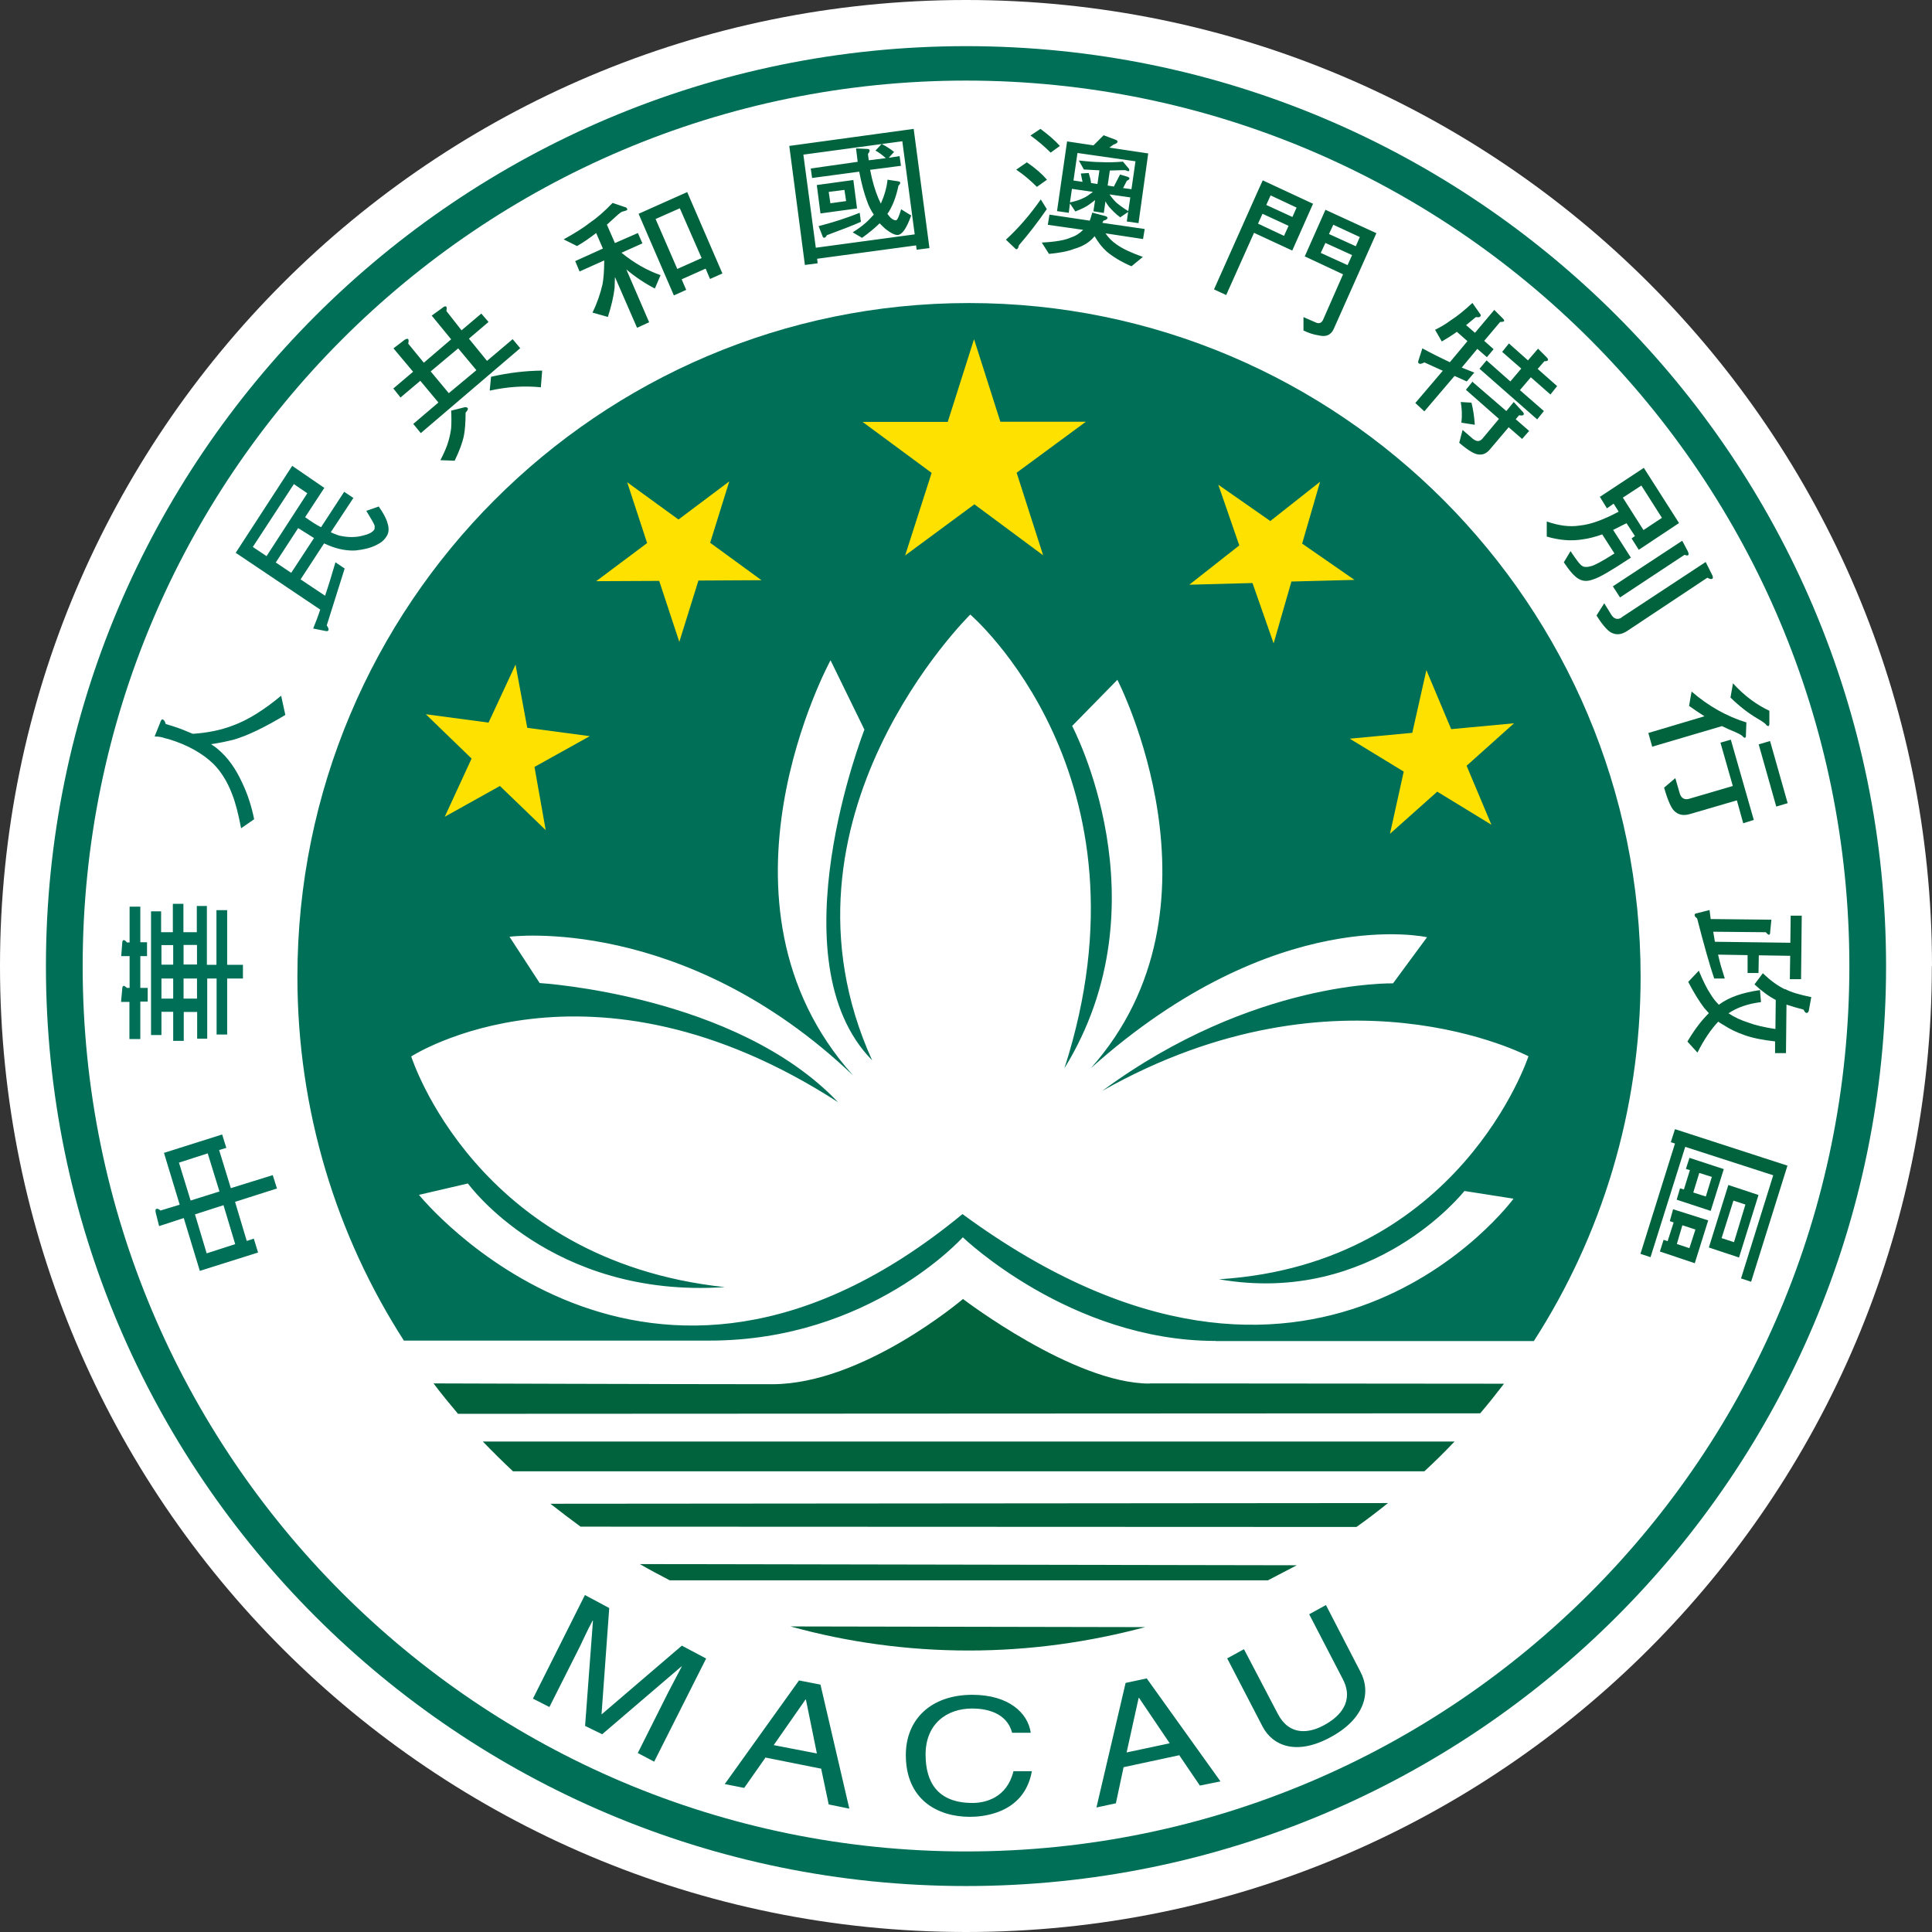 <?xml version="1.0" encoding="utf-8"?>
<svg width="62px" height="62px" viewBox="0 0 62 62" version="1.1" xmlns:xlink="http://www.w3.org/1999/xlink" xmlns="http://www.w3.org/2000/svg">
  <rect x="0" y="0" width="62" height="62" fill="#333333" stroke="none"/>
  <defs>
    <path d="M0 0L59.057 0L59.057 59.044L0 59.044L0 0Z" id="path_1" />
    <clipPath id="mask_1">
      <use xlink:href="#path_1" />
    </clipPath>
  </defs>
  <g id="logo">
    <g id="logoraem">
      <path d="M61.995 31.005C61.995 48.117 48.114 62 31.005 62C13.881 62 0 48.123 0 31.005C0 13.883 13.881 0 31 0C48.109 0 62 13.883 62 31.005" id="路径" fill="#FFFFFF" stroke="none" />
      <g id="Clipped" transform="translate(1.469 1.481)">
        <path d="M0 0L59.057 0L59.057 59.044L0 59.044L0 0Z" id="a" fill="none" fill-rule="evenodd" stroke="none" />
        <g clip-path="url(#mask_1)">
          <path d="M59.057 29.525C59.057 45.832 45.838 59.044 29.531 59.044C13.23 59.044 0.005 45.827 0.005 29.525C0.005 13.223 13.235 0 29.537 0C45.838 0 59.057 13.217 59.057 29.525M29.537 1.105C13.881 1.105 1.184 13.829 1.184 29.525C1.184 45.221 13.881 57.934 29.537 57.934C45.193 57.934 57.879 45.221 57.879 29.525C57.879 13.829 45.182 1.105 29.526 1.105" id="形状" fill="#006F58" stroke="none" />
        </g>
      </g>
      <path d="M36.891 44.395L48.265 44.405C48.017 44.727 47.764 45.049 47.501 45.355L14.698 45.371C14.429 45.049 14.16 44.727 13.913 44.395C13.913 44.395 21.865 44.421 24.781 44.421C27.697 44.421 30.903 41.686 30.903 41.686C30.903 41.686 34.454 44.4 36.886 44.4M17.663 48.257C17.986 48.509 18.308 48.756 18.631 48.992L43.53 49.002C43.88 48.756 44.214 48.498 44.542 48.235L17.663 48.257ZM20.525 50.188C20.848 50.376 21.171 50.547 21.493 50.714L40.69 50.714L41.615 50.231L20.536 50.193L20.525 50.188ZM25.367 52.194C27.186 52.698 29.106 52.967 31.091 52.967C33.05 52.967 34.949 52.698 36.751 52.216L25.362 52.194L25.367 52.194ZM15.495 46.261C15.807 46.583 16.13 46.905 16.463 47.216L45.709 47.216C46.043 46.91 46.365 46.589 46.678 46.261L15.511 46.261L15.495 46.261Z" id="形状" fill="#00633D" stroke="none" />
      <path d="M39.011 43.032C34.346 43.032 30.898 39.706 30.898 39.706C30.898 39.706 27.928 43.021 22.774 43.021L12.961 43.021C10.798 39.658 9.544 35.645 9.544 31.343C9.544 19.408 19.196 9.725 31.097 9.725C42.998 9.725 52.649 19.408 52.649 31.343C52.649 35.656 51.391 39.669 49.222 43.037L39.011 43.037M31.14 19.719C31.14 19.719 24.469 26.253 27.987 34.025C24.834 30.818 27.74 23.415 27.74 23.415L26.653 21.189C26.653 21.189 22.403 28.967 27.379 34.514C21.929 29.326 16.35 30.061 16.35 30.061L17.319 31.547C17.319 31.547 23.624 31.923 26.895 35.372C18.9 30.201 13.197 33.902 13.197 33.902C13.197 33.902 15.258 40.446 23.258 41.305C17.679 41.68 15.016 37.979 15.016 37.979L13.445 38.344C13.445 38.344 20.708 47.356 30.887 38.961C42.148 47.232 48.571 38.467 48.571 38.467L46.995 38.22C46.995 38.22 44.09 41.922 39.118 41.053C46.866 40.57 49.05 33.897 49.05 33.897C49.05 33.897 43.003 30.694 35.374 35.007C40.216 31.434 44.703 31.558 44.703 31.558L45.795 30.077C45.795 30.077 40.942 28.972 35.008 34.278C39.614 29.096 35.858 21.816 35.858 21.816L34.406 23.297C34.406 23.297 37.429 28.972 34.158 34.283C37.187 24.895 31.134 19.719 31.134 19.719M20.471 56.249L21.45 54.297L21.881 53.476L21.87 53.476L19.325 55.654L18.776 55.386L19.029 52.006L19.019 52.006C18.857 52.301 18.663 52.731 18.615 52.827L17.631 54.78L17.103 54.511L18.771 51.186L19.551 51.604L19.304 55.01L19.314 55.01L21.881 52.811L22.661 53.224L20.993 56.534L20.466 56.255L20.471 56.249ZM24.56 56.41L23.882 57.376L23.258 57.253L25.641 53.927L26.33 54.061L27.256 58.041L26.594 57.907L26.352 56.759L24.555 56.4L24.56 56.41ZM26.217 56.282L25.862 54.538L25.851 54.538L24.829 56.003L26.217 56.271L26.217 56.282ZM32.48 55.606C32.307 54.951 31.64 54.828 31.199 54.828C30.376 54.828 29.703 55.327 29.703 56.303C29.703 57.183 30.08 57.859 31.21 57.859C31.619 57.859 32.313 57.698 32.523 56.84L33.114 56.84C32.861 58.245 31.463 58.304 31.124 58.304C30.085 58.304 29.069 57.752 29.069 56.319C29.069 55.177 29.876 54.388 31.204 54.388C32.377 54.388 32.991 54.978 33.077 55.606L32.485 55.606L32.48 55.606ZM36.154 56.239L36.541 54.485L36.552 54.485L37.537 55.944L36.149 56.239L36.154 56.239ZM37.849 56.335L38.505 57.301L39.167 57.167L36.8 53.862L36.122 54.007L35.186 58.004L35.81 57.87L36.057 56.711L37.854 56.325L37.849 56.335ZM42.013 51.803L43.089 53.879C43.466 54.597 43.003 55.086 42.497 55.359C42.013 55.627 41.378 55.713 41.007 55L39.92 52.924L39.382 53.219L40.523 55.418C40.846 56.024 41.599 56.341 42.685 55.756C43.794 55.166 44.014 54.308 43.654 53.642L42.551 51.508L42.013 51.803L42.013 51.803ZM6.634 40.227L6.257 38.971L7.172 38.676L7.548 39.926L6.634 40.221L6.634 40.227ZM8.28 40.189L8.145 39.749L7.919 39.824L7.543 38.569L8.888 38.14L8.753 37.711L7.408 38.129L7.032 36.906L7.263 36.836L7.129 36.407L5.262 36.997L5.767 38.66L5.149 38.848C5.095 38.794 5.041 38.783 5.025 38.794C4.987 38.794 4.982 38.848 4.998 38.918L5.106 39.347L5.897 39.089L6.413 40.784L8.285 40.194L8.28 40.189ZM5.751 37.308L6.666 37.013L7.043 38.236L6.117 38.526L5.741 37.303L5.751 37.308ZM6.322 30.952L5.891 30.952L5.891 30.324L6.322 30.324L6.322 30.952ZM4.503 33.344L4.503 32.143L4.74 32.143L4.74 31.703L4.503 31.703L4.503 30.683L4.718 30.683L4.718 30.238L4.503 30.238L4.503 29.096L4.159 29.096L4.159 30.244L4.073 30.244C4.03 30.19 3.997 30.169 3.976 30.169C3.938 30.169 3.922 30.206 3.922 30.276L3.89 30.683L4.159 30.683L4.159 31.703L4.073 31.703C4.03 31.665 3.997 31.638 3.976 31.638C3.938 31.638 3.922 31.676 3.922 31.746L3.884 32.153L4.153 32.153L4.153 33.344L4.498 33.344L4.503 33.344ZM5.181 33.21L5.181 32.47L5.558 32.47L5.558 33.403L5.897 33.403L5.897 32.475L6.327 32.475L6.327 33.333L6.65 33.333L6.65 31.402L6.951 31.402L6.951 33.199L7.29 33.199L7.29 31.402L7.796 31.402L7.796 30.962L7.29 30.962L7.29 29.208L6.946 29.208L6.946 30.962L6.639 30.962L6.639 29.074L6.316 29.074L6.316 29.916L5.886 29.916L5.886 29.005L5.547 29.005L5.547 29.916L5.17 29.916L5.17 29.246L4.847 29.246L4.847 33.215L5.17 33.215L5.181 33.21ZM6.322 32.046L5.891 32.046L5.891 31.402L6.322 31.402L6.322 32.046ZM5.558 30.957L5.181 30.957L5.181 30.329L5.558 30.329L5.558 30.957ZM5.558 32.046L5.181 32.046L5.181 31.402L5.558 31.402L5.558 32.046ZM4.966 23.624L5.138 23.195C5.165 23.109 5.192 23.077 5.219 23.088C5.262 23.099 5.299 23.152 5.316 23.233L5.541 23.302C5.778 23.377 5.988 23.463 6.187 23.549C6.661 23.517 7.091 23.431 7.478 23.281C7.952 23.109 8.468 22.787 9.022 22.326L9.157 22.943C8.49 23.345 7.941 23.608 7.5 23.737C7.285 23.79 7.037 23.844 6.774 23.882C6.854 23.935 6.935 23.989 7.005 24.053C7.301 24.3 7.564 24.66 7.78 25.137C7.941 25.475 8.07 25.861 8.156 26.29L7.737 26.58C7.65 26.124 7.559 25.765 7.451 25.491C7.29 25.062 7.075 24.74 6.849 24.515C6.494 24.171 6.015 23.903 5.418 23.721L5.289 23.689C5.203 23.656 5.1 23.635 4.966 23.635M9.431 15.535L9.862 15.83L8.554 17.847L8.113 17.552L9.431 15.535ZM9.566 16.946L10.077 17.267L9.345 18.383L8.85 18.051L9.566 16.951L9.566 16.946ZM10.41 15.658L9.377 14.95L7.564 17.74L10.276 19.563C10.206 19.778 10.131 19.971 10.05 20.17L10.448 20.25C10.502 20.261 10.523 20.25 10.54 20.229C10.556 20.202 10.54 20.148 10.486 20.068L11.061 18.244L10.765 18.045C10.658 18.41 10.55 18.77 10.432 19.118L9.646 18.593L10.4 17.439L10.55 17.503C10.846 17.627 11.142 17.681 11.411 17.665C11.669 17.638 11.895 17.584 12.073 17.493C12.223 17.423 12.331 17.332 12.396 17.225C12.482 17.107 12.492 16.956 12.433 16.779C12.396 16.64 12.304 16.468 12.154 16.254L11.755 16.393C11.917 16.661 12.008 16.812 12.024 16.876C12.024 16.93 12.024 16.973 12.008 16.999C11.954 17.08 11.836 17.144 11.648 17.187C11.416 17.251 11.164 17.251 10.884 17.187C10.809 17.16 10.723 17.133 10.615 17.08L11.341 15.98L11.045 15.782L10.303 16.919C10.141 16.838 9.98 16.731 9.792 16.597L10.41 15.653L10.41 15.658Z" id="形状" fill="#006F58" stroke="none" />
      <path d="M12.611 12.477L13.257 11.93L12.627 11.179L12.977 10.911C13.03 10.873 13.084 10.857 13.101 10.889C13.117 10.905 13.117 10.943 13.101 11.029L13.601 11.64L14.478 10.889L13.854 10.128L14.203 9.876C14.257 9.822 14.311 9.822 14.327 9.849C14.338 9.865 14.338 9.902 14.327 9.983L14.811 10.6L15.446 10.063L15.678 10.332L15.048 10.868L15.629 11.581L16.452 10.884L16.694 11.174L13.504 13.899L13.262 13.604L14.069 12.917L13.488 12.22L12.853 12.756L12.627 12.472L12.611 12.477ZM15.285 11.876L14.704 11.179L13.821 11.919L14.402 12.617L15.279 11.887L15.285 11.876ZM14.489 13.175L14.919 13.067C14.957 13.067 14.989 13.067 15.01 13.1C15.027 13.116 15.01 13.169 14.941 13.244C14.941 13.55 14.924 13.791 14.887 13.979C14.844 14.194 14.747 14.462 14.591 14.784L14.133 14.768C14.257 14.526 14.349 14.317 14.392 14.151C14.435 14.006 14.462 13.872 14.478 13.738C14.489 13.556 14.489 13.362 14.478 13.18M15.758 12.091C16.323 11.962 16.866 11.898 17.399 11.893L17.356 12.429C16.84 12.375 16.296 12.408 15.715 12.536L15.758 12.091ZM21.041 7.027L21.816 6.684L22.516 8.282L21.735 8.631L21.036 7.022L21.041 7.027ZM20.089 6.759C20.122 6.743 20.143 6.727 20.127 6.705C20.116 6.678 20.095 6.652 20.073 6.652L19.659 6.512C19.39 6.791 19.142 7.006 18.933 7.145C18.717 7.317 18.427 7.494 18.088 7.682L18.518 7.896C18.733 7.773 18.938 7.628 19.132 7.478L19.347 7.977L18.459 8.379L18.599 8.712L19.39 8.357C19.39 8.695 19.368 8.948 19.336 9.119C19.266 9.425 19.164 9.725 19.013 10.031L19.508 10.171C19.616 9.827 19.691 9.527 19.723 9.237L19.734 8.889L20.444 10.519L20.832 10.342L20.1 8.647C20.396 8.894 20.703 9.098 21.015 9.259L21.198 8.83C20.767 8.679 20.353 8.443 19.944 8.111L20.616 7.81L20.471 7.478L19.734 7.8L19.476 7.21L19.831 6.888C19.885 6.845 19.922 6.813 19.96 6.796L20.084 6.759L20.089 6.759ZM21.628 9.479L22.021 9.302L21.875 8.964L22.645 8.62L22.785 8.953L23.183 8.776L22.053 6.164L20.493 6.861L21.622 9.473L21.628 9.479ZM25.781 4.962L28.956 4.533L29.354 7.521L26.18 7.95L25.781 4.962ZM25.835 8.502L26.239 8.449L26.223 8.304L29.397 7.875L29.418 8.014L29.827 7.961L29.321 4.136L25.329 4.683L25.83 8.502L25.835 8.502ZM26.05 5.713L27.573 5.509C27.648 5.901 27.734 6.217 27.826 6.459C27.88 6.619 27.955 6.759 28.041 6.888L27.858 7.081C27.724 7.21 27.562 7.333 27.363 7.456L27.664 7.633C27.89 7.472 28.079 7.311 28.229 7.167C28.283 7.22 28.348 7.29 28.412 7.344C28.59 7.483 28.735 7.558 28.832 7.537C28.966 7.51 29.101 7.306 29.241 6.915L28.918 6.716C28.853 6.941 28.799 7.059 28.756 7.07C28.703 7.07 28.649 7.049 28.584 6.99C28.547 6.952 28.509 6.909 28.477 6.861L28.488 6.85C28.633 6.636 28.756 6.335 28.832 5.96C28.875 5.917 28.896 5.885 28.886 5.852C28.886 5.842 28.869 5.826 28.832 5.82L28.482 5.767C28.455 6.035 28.375 6.292 28.267 6.534L28.192 6.373C28.084 6.121 27.992 5.809 27.923 5.45L28.913 5.321L28.869 5.01L28.52 5.064L28.692 4.876C28.563 4.769 28.423 4.688 28.294 4.619L28.095 4.833C28.202 4.887 28.31 4.973 28.428 5.075L27.88 5.144L27.853 4.94C27.896 4.887 27.907 4.855 27.907 4.833C27.907 4.801 27.885 4.78 27.837 4.78L27.471 4.763L27.524 5.193L26.018 5.407L26.061 5.713L26.05 5.713ZM26.33 6.85L27.503 6.689L27.385 5.777L26.212 5.938L26.33 6.85ZM26.648 6.523L26.594 6.158L27.099 6.094L27.153 6.453L26.648 6.523ZM26.271 7.258L26.4 7.59C26.411 7.617 26.427 7.633 26.454 7.628C26.481 7.628 26.508 7.601 26.535 7.548C27.035 7.36 27.395 7.226 27.627 7.118L27.589 6.829C27.159 7 26.728 7.14 26.265 7.258M33.071 4.35C33.308 4.522 33.523 4.704 33.717 4.898L34.013 4.683C33.851 4.501 33.636 4.318 33.389 4.136L33.066 4.35L33.071 4.35ZM32.619 5.45C32.861 5.611 33.082 5.804 33.276 5.997L33.599 5.767C33.437 5.579 33.222 5.391 32.953 5.209L32.619 5.439L32.619 5.45ZM32.281 7.692L32.603 7.998C32.657 7.998 32.679 7.966 32.695 7.875C33.007 7.515 33.308 7.124 33.593 6.711L33.4 6.4C33.055 6.893 32.684 7.322 32.286 7.687M35.105 4.667L34.244 4.538L33.921 6.775L34.298 6.829L34.336 6.528L34.508 6.786C34.702 6.711 34.858 6.636 34.965 6.555L35.143 6.421L35.089 6.78L35.422 6.834L35.476 6.459C35.508 6.528 35.551 6.582 35.584 6.63C35.691 6.748 35.799 6.866 35.95 6.974L36.203 6.802L36.16 7.108L36.536 7.161L36.848 4.924L35.6 4.737L35.734 4.64C35.815 4.613 35.858 4.586 35.864 4.549C35.864 4.517 35.837 4.495 35.772 4.474L35.417 4.34L35.094 4.662L35.105 4.667ZM36.273 6.33L36.208 6.775C36.047 6.678 35.928 6.587 35.831 6.507C35.756 6.437 35.681 6.346 35.605 6.239L36.273 6.335L36.273 6.33ZM34.406 6.062L35.073 6.158C34.954 6.249 34.858 6.319 34.777 6.351C34.653 6.416 34.508 6.459 34.336 6.496L34.4 6.056L34.406 6.062ZM34.567 4.908L36.439 5.176L36.31 6.072L36.041 6.035L36.16 5.804C36.213 5.777 36.246 5.75 36.246 5.729C36.246 5.708 36.229 5.691 36.192 5.675L35.944 5.6L35.745 5.987L35.546 5.954L35.616 5.472L36.004 5.461L36.111 5.461L36.197 5.493C36.224 5.493 36.235 5.493 36.235 5.477C36.246 5.461 36.235 5.439 36.235 5.423L36.036 5.187C35.767 5.209 35.535 5.214 35.352 5.203C35.153 5.203 34.906 5.182 34.621 5.15L34.782 5.439L35.282 5.466L35.218 5.906L35.014 5.874C35.003 5.777 34.976 5.67 34.938 5.552L34.685 5.568L34.739 5.836L34.449 5.793L34.578 4.903L34.567 4.908ZM33.631 7.215L34.761 7.376C34.653 7.483 34.529 7.569 34.362 7.623C34.18 7.708 33.868 7.762 33.432 7.784L33.663 8.148C33.997 8.116 34.266 8.068 34.47 7.987C34.755 7.907 34.971 7.773 35.127 7.58C35.234 7.762 35.352 7.923 35.503 8.062C35.718 8.245 35.987 8.406 36.31 8.545L36.676 8.245C36.299 8.111 36.014 7.977 35.831 7.843C35.686 7.746 35.573 7.628 35.476 7.488L36.681 7.671L36.735 7.349L35.374 7.151L35.412 7.081C35.492 7.065 35.535 7.027 35.541 7C35.541 6.968 35.519 6.947 35.46 6.931L35.051 6.823C35.024 6.931 34.997 7.006 34.971 7.081L33.679 6.888L33.626 7.21L33.631 7.215ZM42.793 7.215L43.638 7.607L43.509 7.902L42.648 7.51L42.788 7.21L42.793 7.215ZM38.957 9.286L39.35 9.468L40.243 7.472L41.47 8.041L42.137 6.539L40.523 5.788L40.383 6.094L38.957 9.291L38.957 9.286ZM40.517 6.861L41.351 7.247L41.206 7.569L40.372 7.177L40.517 6.856L40.517 6.861ZM40.776 6.271L41.609 6.662L41.475 6.963L40.636 6.577L40.77 6.282L40.776 6.271ZM41.862 8.223L43.1 8.803L42.454 10.273C42.4 10.369 42.33 10.396 42.223 10.348L41.83 10.176L41.83 10.605C41.992 10.686 42.153 10.739 42.336 10.766C42.562 10.82 42.712 10.745 42.798 10.562L44.17 7.483L42.535 6.732L41.873 8.223L41.862 8.223ZM42.529 7.794L43.39 8.186L43.245 8.508L42.384 8.116L42.535 7.794L42.529 7.794ZM47.253 9.725L47.495 10.069C47.522 10.101 47.528 10.122 47.506 10.155C47.485 10.181 47.436 10.187 47.361 10.176L47.049 10.434L47.334 10.68L47.953 9.945L48.211 10.203C48.265 10.256 48.281 10.283 48.265 10.31C48.254 10.321 48.211 10.332 48.141 10.332L47.63 10.938L47.931 11.206L47.716 11.463L47.409 11.195L46.909 11.796L47.312 11.957L47.07 12.241L46.678 12.064L45.709 13.201L45.419 12.933L46.301 11.898L45.709 11.63C45.612 11.683 45.559 11.683 45.532 11.662C45.505 11.646 45.505 11.608 45.521 11.565L45.645 11.179C45.935 11.34 46.236 11.485 46.527 11.624L47.092 10.948L46.753 10.648C46.592 10.766 46.43 10.863 46.269 10.959L46.053 10.584C46.215 10.503 46.387 10.407 46.559 10.278C46.785 10.133 47.011 9.945 47.248 9.725M48.431 11.029L49.034 11.565L49.357 11.19L49.626 11.458C49.68 11.512 49.69 11.544 49.669 11.565C49.658 11.587 49.615 11.592 49.561 11.592L49.346 11.839L49.97 12.391L49.755 12.66L49.126 12.107L48.776 12.52L49.545 13.191L49.33 13.459L47.479 11.834L47.705 11.565L48.469 12.241L48.819 11.828L48.206 11.292L48.421 11.024L48.431 11.029ZM47.264 12.263L48.34 13.191L48.577 12.901L48.873 13.223C48.905 13.26 48.91 13.293 48.889 13.314C48.873 13.335 48.824 13.341 48.749 13.325L48.641 13.454L49.072 13.829L48.846 14.086L48.415 13.711L47.824 14.408C47.716 14.543 47.597 14.601 47.458 14.585C47.328 14.585 47.119 14.457 46.828 14.21L46.936 13.797L47.259 14.076C47.377 14.172 47.474 14.183 47.565 14.086L48.103 13.443L47.043 12.509L47.259 12.241L47.264 12.263ZM47.221 12.922C47.275 13.137 47.312 13.373 47.328 13.631L46.898 13.566C46.925 13.33 46.914 13.11 46.877 12.901L47.221 12.922L47.221 12.922ZM51.337 15.937L51.568 16.313L51.783 16.163L51.945 16.42C51.444 16.688 51.03 16.833 50.697 16.865C50.363 16.919 50.013 16.865 49.637 16.736L49.637 17.219C50.035 17.337 50.417 17.369 50.782 17.31C50.982 17.284 51.191 17.23 51.417 17.149L51.81 17.761C51.423 18.008 51.164 18.147 51.057 18.169C50.928 18.206 50.842 18.201 50.788 18.169C50.713 18.137 50.589 17.97 50.401 17.686L50.185 18.045C50.374 18.33 50.53 18.507 50.67 18.582C50.799 18.657 50.949 18.662 51.127 18.593C51.321 18.539 51.719 18.303 52.337 17.895L51.767 17.005L52.197 16.79L52.467 17.203L52.359 17.278L52.59 17.643L53.882 16.785L52.752 15.014L51.353 15.937L51.337 15.937ZM52.671 15.578L53.333 16.618L52.741 17.01L52.079 15.969L52.671 15.583L52.671 15.578ZM51.756 18.812L51.988 19.172L54.059 17.804C54.113 17.825 54.156 17.831 54.167 17.82C54.199 17.804 54.194 17.766 54.167 17.697L53.984 17.353L51.756 18.818L51.756 18.812ZM52.036 19.821C51.907 19.896 51.799 19.864 51.713 19.735L51.482 19.36L51.234 19.751C51.45 20.1 51.633 20.288 51.762 20.325C51.902 20.379 52.047 20.357 52.208 20.255L54.791 18.539C54.866 18.582 54.92 18.593 54.952 18.571C54.974 18.555 54.974 18.517 54.952 18.464L54.737 18.035L52.031 19.816L52.036 19.821ZM55.614 21.924L55.533 22.385C55.818 22.664 56.103 22.884 56.383 23.05C56.566 23.157 56.668 23.227 56.69 23.276L56.744 23.302C56.771 23.302 56.781 23.265 56.781 23.211L56.781 22.809C56.367 22.616 55.974 22.326 55.608 21.924M54.285 22.192L54.204 22.653C54.376 22.777 54.538 22.884 54.699 22.986L52.897 23.522L53.021 23.962L55.259 23.302L55.49 23.41C55.759 23.517 55.91 23.592 55.942 23.651C55.969 23.672 55.996 23.678 55.996 23.678C56.023 23.667 56.033 23.64 56.028 23.587L56.044 23.184C55.415 22.991 54.823 22.659 54.285 22.192M56.437 23.882L57.002 25.883L57.368 25.775L56.803 23.78L56.442 23.887L56.437 23.882ZM55.21 23.828L55.608 25.223L54.183 25.641C54.038 25.668 53.941 25.604 53.898 25.437L53.763 24.971L53.403 25.276C53.526 25.706 53.645 25.974 53.763 26.054C53.892 26.161 54.048 26.177 54.231 26.124L55.738 25.684L55.942 26.419L56.281 26.312L55.544 23.737L55.21 23.833L55.21 23.828ZM57.287 31.751C57.04 31.633 56.803 31.456 56.572 31.231L56.303 31.59C56.534 31.805 56.765 31.976 56.986 32.089L56.975 33.022C56.614 32.969 56.329 32.899 56.114 32.819C55.872 32.743 55.657 32.642 55.469 32.518C55.738 32.336 56.082 32.212 56.512 32.159L56.48 31.773C55.915 31.853 55.49 32.003 55.189 32.223L55.162 32.245C55.054 32.137 54.968 32.03 54.893 31.901C54.775 31.73 54.651 31.472 54.516 31.15L54.177 31.51C54.355 31.853 54.527 32.132 54.694 32.352L54.839 32.513C54.602 32.749 54.371 33.049 54.151 33.425L54.473 33.779C54.688 33.349 54.914 33.028 55.14 32.786C55.194 32.824 55.248 32.861 55.313 32.894C55.506 33.022 55.727 33.13 55.974 33.215C56.227 33.307 56.555 33.376 56.964 33.419L56.964 33.795L57.314 33.795L57.33 32.239C57.492 32.293 57.669 32.346 57.879 32.4C57.911 32.47 57.943 32.507 57.976 32.507C58.008 32.507 58.029 32.486 58.046 32.438L58.126 31.998C57.75 31.923 57.465 31.837 57.287 31.74M57.465 29.38L57.454 30.254L55.033 30.222L54.979 29.9L56.668 29.916C56.711 29.97 56.749 29.997 56.765 29.997C56.797 29.997 56.808 29.959 56.808 29.89L56.846 29.514L54.898 29.493L54.861 29.203L54.446 29.31C54.403 29.31 54.382 29.337 54.382 29.364C54.382 29.401 54.409 29.434 54.462 29.471C54.688 30.346 54.871 30.995 55.011 31.402L55.35 31.402C55.27 31.15 55.189 30.893 55.135 30.635L56.082 30.651L56.082 31.225L56.432 31.225L56.442 30.657L57.449 30.673L57.438 31.424L57.798 31.424L57.82 29.385L57.459 29.385L57.465 29.38ZM55.463 38.032L54.839 40.033L55.807 40.355L56.432 38.349L55.463 38.027L55.463 38.032ZM57.357 37.405L53.752 36.236L53.618 36.654L53.752 36.697L52.644 40.237L52.967 40.344L54.081 36.804L56.905 37.716L55.872 41.026L56.195 41.133L57.362 37.405L57.357 37.405ZM55.635 38.531L56.012 38.655L55.646 39.862L55.248 39.733L55.625 38.537L55.635 38.531ZM54.22 37.147L54.102 37.512L54.231 37.55L54.038 38.172L53.914 38.135L53.806 38.499L54.898 38.859L55.318 37.518L54.22 37.158L54.22 37.147ZM54.931 37.78L54.742 38.397L54.339 38.269L54.532 37.641L54.941 37.77L54.931 37.78ZM53.693 38.8L53.586 39.186L53.709 39.229L53.516 39.83L53.386 39.787L53.268 40.162L54.387 40.538L54.818 39.164L53.688 38.805L53.693 38.8ZM54.409 39.454L54.215 40.055L53.812 39.921L53.989 39.32L54.398 39.454L54.409 39.454Z" id="形状" fill="#00633D" stroke="none" />
      <path d="M31.258 10.884L32.103 13.534L34.847 13.534L32.625 15.17L33.475 17.82L31.269 16.184L29.047 17.825L29.897 15.175L27.68 13.539L30.414 13.539M16.544 21.328L16.92 23.356L18.927 23.624L17.152 24.611L17.512 26.639L16.043 25.223L14.273 26.21L15.134 24.343L13.665 22.921L15.678 23.19M20.127 15.476L21.773 16.672L23.403 15.449L22.79 17.418L24.436 18.619L22.413 18.63L21.8 20.599L21.154 18.641L19.132 18.651L20.767 17.428M40.872 20.647L41.443 18.662L43.466 18.609L41.787 17.445L42.363 15.46L40.765 16.72L39.097 15.556L39.77 17.503L38.166 18.764L40.194 18.71M44.606 26.757L46.123 25.405L47.861 26.467L47.065 24.574L48.587 23.211L46.57 23.399L45.774 21.505L45.322 23.517L43.315 23.705L45.047 24.761" id="形状" fill="#FFE100" stroke="none" />
    </g>
  </g>
</svg>
